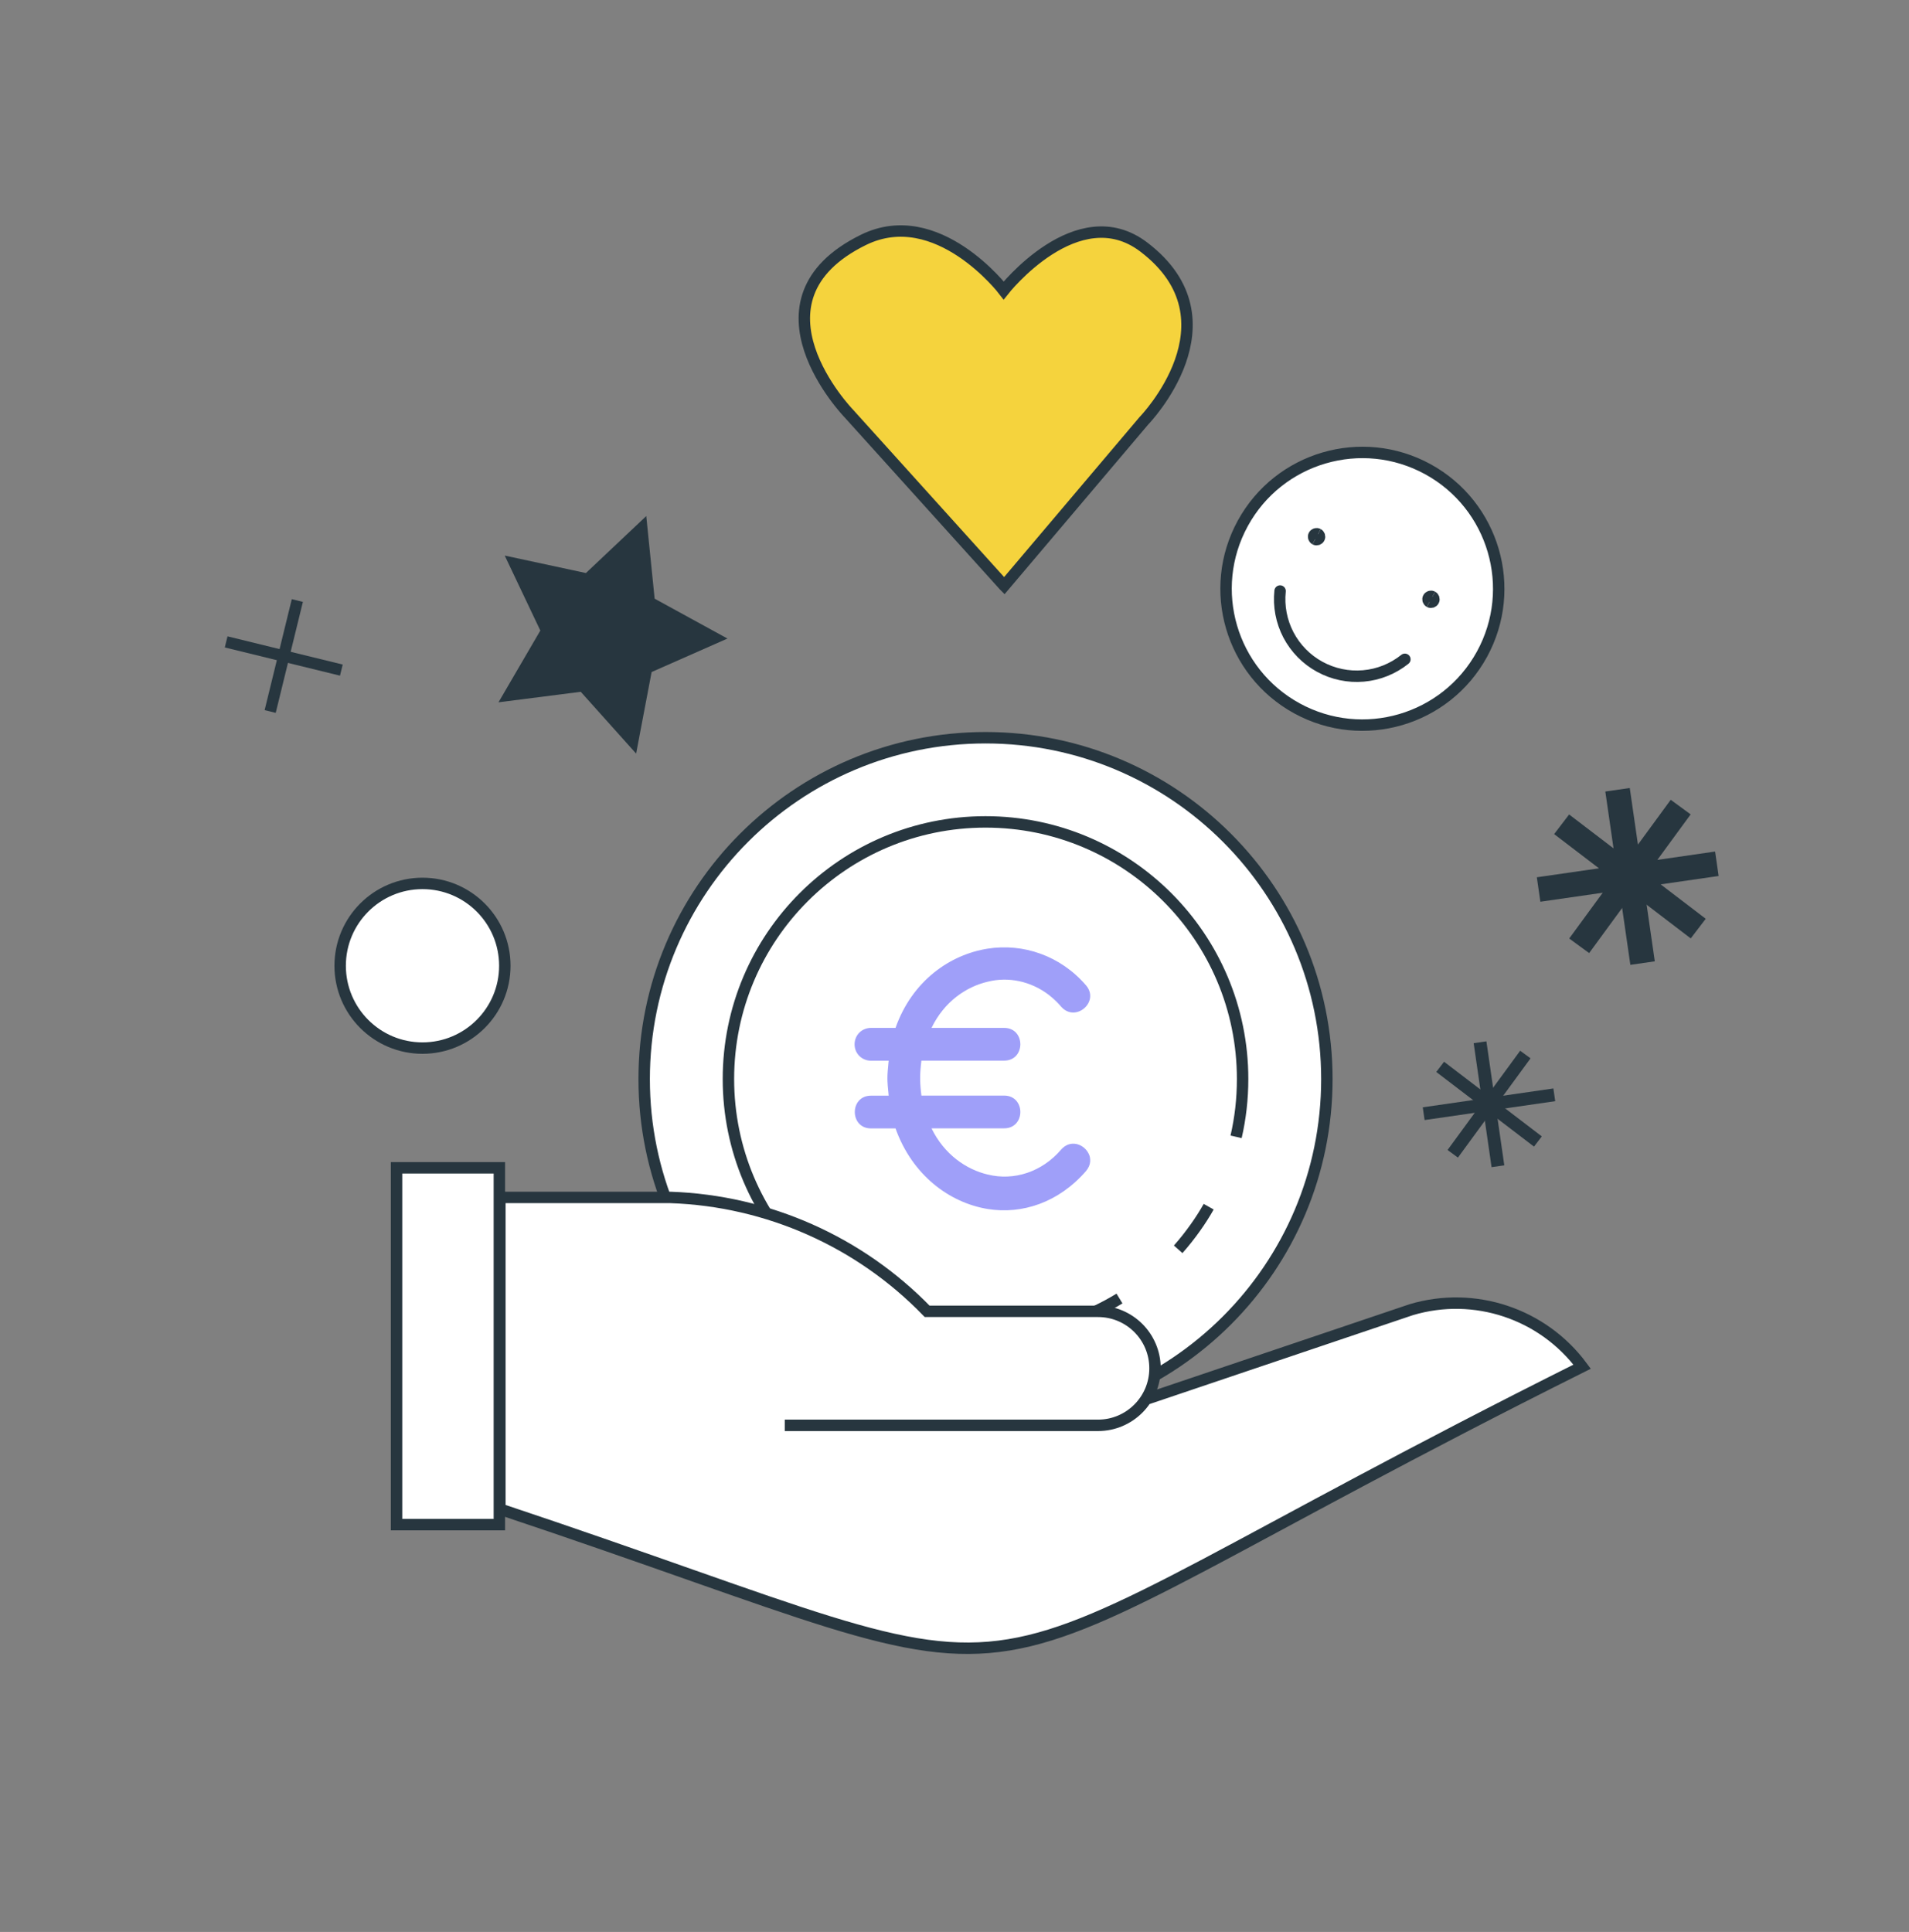 <svg width="167" height="169" viewBox="0 0 167 169" fill="none" xmlns="http://www.w3.org/2000/svg">
<rect x="0" y="0" width="167" height="169" fill="#808080" stroke="none"/>
<path d="M56.536 45.142L57.268 52.37L63.639 55.859L57.004 58.787L55.648 65.921L50.804 60.516L43.608 61.435L47.268 55.158L44.153 48.6L51.256 50.127L56.536 45.142Z" fill="#27363F"/>
<path d="M87.837 51.221L74.25 36.167C74.25 36.167 64.703 26.305 75.535 20.983C81.995 17.815 87.803 25.407 87.803 25.407C87.803 25.407 94.263 17.179 100.071 21.62C108.551 28.085 100.071 36.804 100.071 36.804L87.853 51.237L87.837 51.221Z" fill="#F5D33D" stroke="#27363F" stroke-miterlimit="10"/>
<g clip-path="url(#clip0_2109_52205)">
<path d="M141.503 69.085L143.693 84.247" stroke="#27363F" stroke-width="2.161" stroke-linejoin="round"/>
<path d="M150.573 75.504L134.597 77.811" stroke="#27363F" stroke-width="2.161" stroke-linejoin="round"/>
<path d="M147.027 70.601L138.147 82.734" stroke="#27363F" stroke-width="2.161" stroke-linejoin="round"/>
<path d="M148.562 81.23L136.612 72.105" stroke="#27363F" stroke-width="2.161" stroke-linejoin="round"/>
<path d="M129.474 91.172L131.04 102.02" stroke="#27363F" stroke-width="1.125" stroke-linejoin="round"/>
<path d="M135.97 95.77L124.544 97.421" stroke="#27363F" stroke-width="1.125" stroke-linejoin="round"/>
<path d="M133.438 92.247L127.086 100.93" stroke="#27363F" stroke-width="1.125" stroke-linejoin="round"/>
<path d="M134.536 99.854L125.987 93.324" stroke="#27363F" stroke-width="1.125" stroke-linejoin="round"/>
</g>
<path d="M26.011 52.532L23.635 62.239" stroke="#27363F" stroke-miterlimit="10"/>
<path d="M29.862 58.618L19.784 56.151" stroke="#27363F" stroke-miterlimit="10"/>
<path d="M36.959 91.683C40.937 91.683 44.162 88.458 44.162 84.48C44.162 80.502 40.937 77.278 36.959 77.278C32.981 77.278 29.757 80.502 29.757 84.48C29.757 88.458 32.981 91.683 36.959 91.683Z" fill="white" stroke="#27363F" stroke-miterlimit="10"/>
<path d="M86.213 124.258C102.706 124.258 116.075 110.888 116.075 94.396C116.075 77.904 102.706 64.534 86.213 64.534C69.721 64.534 56.352 77.904 56.352 94.396C56.352 110.888 69.721 124.258 86.213 124.258Z" fill="white" stroke="#27363F" stroke-miterlimit="10"/>
<path d="M108.133 99.446C108.509 97.823 108.704 96.13 108.704 94.388C108.704 81.965 98.636 71.897 86.214 71.897C73.791 71.897 63.723 81.965 63.723 94.388C63.723 106.811 73.791 116.878 86.214 116.878C88.896 116.878 91.467 116.412 93.857 115.548C95.285 115.032 96.651 114.37 97.933 113.59" fill="white"/>
<path d="M108.133 99.446C108.509 97.823 108.704 96.13 108.704 94.388C108.704 81.965 98.636 71.897 86.214 71.897C73.791 71.897 63.723 81.965 63.723 94.388C63.723 106.811 73.791 116.878 86.214 116.878C88.896 116.878 91.467 116.412 93.857 115.548C95.285 115.032 96.651 114.37 97.933 113.59" stroke="#27363F" stroke-miterlimit="10"/>
<path d="M103.067 109.285C103.611 108.672 104.12 108.024 104.593 107.355C105.004 106.777 105.388 106.178 105.736 105.558" fill="white"/>
<path d="M103.067 109.285C103.611 108.672 104.12 108.024 104.593 107.355C105.004 106.777 105.388 106.178 105.736 105.558" stroke="#27363F" stroke-miterlimit="10"/>
<path d="M95.361 101.329C95.341 101.155 95.278 100.981 95.187 100.827C94.748 100.054 93.613 99.664 92.825 100.563C91.16 102.514 88.701 103.315 86.408 102.743C84.548 102.311 82.604 100.995 81.49 98.702H87.844C89.732 98.702 89.732 95.839 87.844 95.839H80.605C80.458 94.696 80.458 93.93 80.605 92.78H87.844C89.732 92.78 89.732 89.917 87.844 89.917H81.49C82.611 87.597 84.548 86.308 86.408 85.876C88.241 85.416 90.185 85.841 91.745 87.025C91.843 87.102 91.94 87.178 92.031 87.262C92.31 87.499 92.581 87.764 92.825 88.056C94.086 89.492 96.232 87.624 95.006 86.196C92.769 83.59 89.502 82.496 86.408 82.984C83.113 83.5 79.796 85.792 78.34 89.917H76.194C75.393 89.917 74.759 90.544 74.759 91.352C74.759 92.16 75.393 92.787 76.194 92.787H77.741C77.595 94.278 77.595 94.355 77.741 95.846H76.194C74.306 95.846 74.306 98.709 76.194 98.709H78.34C79.803 102.806 83.057 105.21 86.408 105.76C89.418 106.248 92.623 105.189 95.006 102.437C95.236 102.165 95.347 101.886 95.368 101.608C95.368 101.559 95.368 101.517 95.368 101.468C95.368 101.42 95.368 101.378 95.354 101.336" fill="#9F9FF9"/>
<path d="M34.689 133.369V102.156H43.684V133.369H34.689Z" fill="white" stroke="#27363F"/>
<path d="M68.651 124.683H96.055C98.803 124.683 101.041 122.456 101.041 119.697C101.041 116.937 98.814 114.71 96.055 114.71H81.106C75.2 108.616 67.166 105.047 58.678 104.748H43.73V132.008C97.196 149.848 77.46 149.992 138.406 119.553C134.971 114.91 128.987 112.915 123.458 114.566L100.287 122.389" fill="white"/>
<path d="M68.651 124.683H96.055C98.803 124.683 101.041 122.456 101.041 119.697C101.041 116.937 98.814 114.71 96.055 114.71H81.106C75.2 108.616 67.166 105.047 58.678 104.748H43.73V132.008C97.196 149.848 77.46 149.992 138.406 119.553C134.971 114.91 128.987 112.915 123.458 114.566L100.287 122.389" stroke="#27363F" stroke-miterlimit="10"/>
<path d="M113.458 61.966C119.235 65.126 126.483 63.004 129.644 57.228C132.804 51.451 130.682 44.203 124.906 41.043C119.129 37.882 111.881 40.004 108.72 45.781C105.56 51.557 107.682 58.805 113.458 61.966Z" fill="white" stroke="#27363F" stroke-linecap="round" stroke-linejoin="round"/>
<path d="M111.982 51.701C111.843 53.026 112.095 54.358 112.713 55.541C113.333 56.719 114.281 57.687 115.45 58.326C116.619 58.966 117.949 59.245 119.272 59.129C120.598 59.016 121.859 58.505 122.899 57.674" stroke="#27363F" stroke-linecap="round" stroke-linejoin="round"/>
<path d="M115.05 47.175C114.922 47.105 114.877 46.951 114.947 46.823C115.016 46.696 115.171 46.651 115.299 46.72" stroke="#27363F" stroke-miterlimit="8"/>
<path d="M115.05 47.176C115.177 47.245 115.332 47.2 115.402 47.073C115.472 46.945 115.426 46.79 115.299 46.721" stroke="#27363F" stroke-miterlimit="8"/>
<path d="M125.057 52.651C124.929 52.581 124.884 52.426 124.954 52.299C125.023 52.171 125.178 52.126 125.306 52.196" stroke="#27363F" stroke-miterlimit="8"/>
<path d="M125.057 52.651C125.184 52.72 125.339 52.675 125.409 52.548C125.478 52.42 125.433 52.266 125.306 52.196" stroke="#27363F" stroke-miterlimit="8"/>
<defs>
<clipPath id="clip0_2109_52205">
<rect width="48.046" height="28.51" fill="white" transform="translate(148.839 66.197) rotate(81.78)"/>
</clipPath>
</defs>
</svg>
